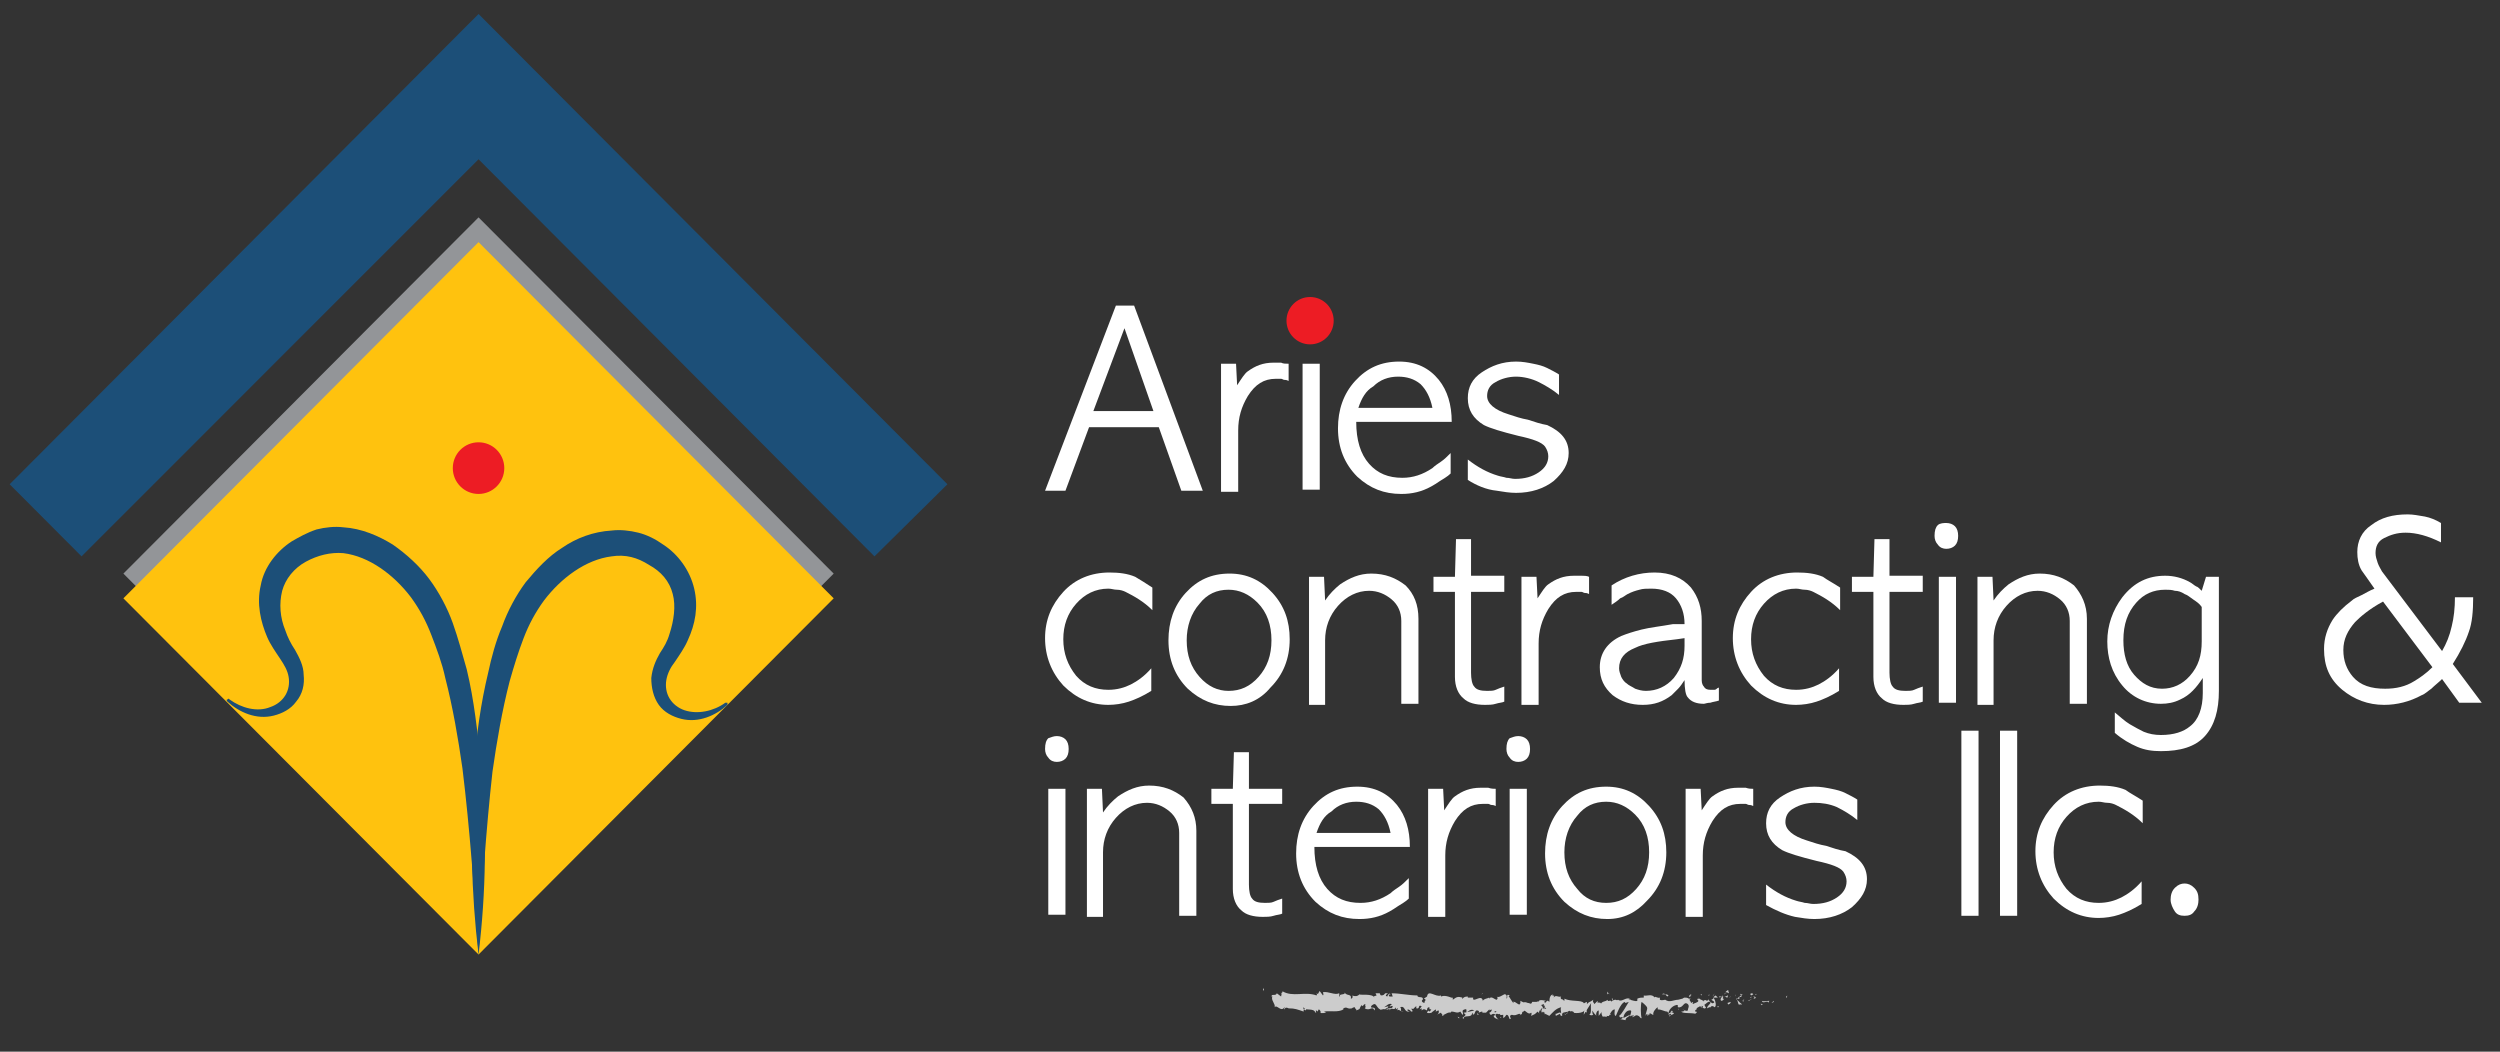 <svg width="271" height="114" viewBox="0 0 271 114" fill="none" xmlns="http://www.w3.org/2000/svg">
<rect x="0" y="0" width="271" height="114" fill="#333333" stroke="none"/>
<g clip-path="url(#clip0_52_2)">
<path d="M120.961 33.129H122.939L130.382 53.194H128.056L125.614 46.311H118.054L115.495 53.194H113.285L120.961 33.129ZM125.032 44.562L121.892 35.579L118.519 44.562H125.032Z" fill="white"/>
<path d="M139.687 39.429V41.295C139.454 41.178 139.338 41.178 139.222 41.178C139.106 41.178 138.989 41.062 138.873 41.062C138.757 41.062 138.757 41.062 138.64 41.062C138.524 41.062 138.408 41.062 138.291 41.062C137.012 41.062 136.082 41.645 135.267 42.928C134.569 44.095 134.221 45.261 134.221 46.661V53.31H132.36V39.429H133.988L134.104 41.762C134.569 41.062 134.918 40.479 135.267 40.245C136.082 39.662 136.896 39.312 138.059 39.312C138.291 39.312 138.64 39.312 138.873 39.312C139.106 39.429 139.338 39.429 139.687 39.429Z" fill="white"/>
<path d="M142.013 33.713C142.362 33.713 142.711 33.83 142.944 34.063C143.176 34.296 143.293 34.646 143.293 35.113C143.293 35.579 143.176 35.929 142.944 36.163C142.711 36.396 142.362 36.513 142.013 36.513C141.664 36.513 141.315 36.396 141.083 36.046C140.85 35.813 140.734 35.463 140.734 35.113C140.734 34.529 140.85 34.179 141.083 33.946C141.315 33.713 141.781 33.713 142.013 33.713ZM141.199 39.429H143.06V53.078H141.199V39.429Z" fill="white"/>
<path d="M157.366 45.728H147.015C147.015 47.711 147.48 49.228 148.41 50.277C149.341 51.327 150.504 51.794 152.016 51.794C153.179 51.794 154.226 51.444 155.272 50.744C155.505 50.511 155.854 50.277 156.203 50.044C156.552 49.811 156.901 49.461 157.25 49.111V51.327C156.901 51.677 156.436 51.911 156.087 52.144C155.738 52.377 155.389 52.611 155.156 52.727C154.109 53.31 153.063 53.544 151.9 53.544C150.039 53.544 148.527 52.961 147.131 51.677C145.735 50.277 145.037 48.528 145.037 46.428C145.037 44.445 145.619 42.695 146.898 41.295C148.178 39.895 149.69 39.195 151.667 39.195C153.528 39.195 154.924 39.895 155.97 41.178C156.901 42.345 157.366 43.861 157.366 45.728ZM147.247 44.211H155.272C155.04 43.045 154.575 42.228 153.993 41.645C153.295 41.062 152.481 40.828 151.551 40.828C150.504 40.828 149.573 41.178 148.875 41.878C148.061 42.345 147.596 43.162 147.247 44.211Z" fill="white"/>
<path d="M159.111 52.027V49.811C160.157 50.627 161.204 51.211 162.367 51.561C162.716 51.677 162.949 51.677 163.298 51.794C163.647 51.794 163.879 51.911 164.228 51.911C165.275 51.911 166.089 51.677 166.787 51.211C167.485 50.744 167.834 50.161 167.834 49.461C167.834 49.111 167.718 48.761 167.485 48.411C167.136 47.944 166.206 47.594 164.577 47.244C162.716 46.778 161.553 46.428 160.855 46.078C159.692 45.378 159.111 44.445 159.111 43.161C159.111 41.995 159.576 41.062 160.623 40.362C161.67 39.662 162.833 39.195 164.345 39.195C165.042 39.195 165.624 39.312 166.206 39.429C166.787 39.545 167.252 39.662 167.718 39.895C168.183 40.129 168.648 40.362 168.997 40.595V42.812C168.299 42.228 167.485 41.762 166.787 41.412C166.089 41.062 165.159 40.828 164.345 40.828C163.53 40.828 162.716 41.062 162.135 41.412C161.437 41.762 161.204 42.345 161.204 42.928C161.204 43.745 162.018 44.445 163.53 44.911C164.228 45.145 164.926 45.378 165.624 45.495C166.322 45.728 167.02 45.961 167.718 46.078C169.23 46.778 170.044 47.711 170.044 49.111C170.044 50.277 169.462 51.211 168.415 52.144C167.369 52.961 165.973 53.427 164.345 53.427C163.647 53.427 162.949 53.31 162.251 53.194C161.088 53.077 160.041 52.611 159.111 52.027Z" fill="white"/>
<path d="M124.916 63.693V66.142C123.985 65.209 122.939 64.626 122.008 64.159C121.776 64.043 121.427 63.926 121.078 63.926C120.729 63.926 120.496 63.809 120.147 63.809C118.752 63.809 117.588 64.393 116.658 65.442C115.727 66.492 115.262 67.776 115.262 69.292C115.262 70.809 115.727 72.092 116.658 73.258C117.588 74.308 118.752 74.775 120.147 74.775C121.078 74.775 121.892 74.542 122.59 74.192C123.288 73.842 124.102 73.258 124.8 72.442V74.891C123.869 75.475 123.055 75.825 122.357 76.058C121.659 76.291 120.845 76.408 120.147 76.408C118.286 76.408 116.658 75.708 115.262 74.308C113.983 72.908 113.285 71.159 113.285 69.175C113.285 67.192 113.983 65.559 115.262 64.159C116.542 62.76 118.286 62.06 120.264 62.06C121.31 62.06 122.241 62.176 123.055 62.526C123.636 62.876 124.218 63.226 124.916 63.693Z" fill="white"/>
<path d="M133.406 76.525C131.662 76.525 130.15 75.941 128.754 74.658C127.358 73.258 126.661 71.509 126.661 69.409C126.661 67.426 127.242 65.676 128.521 64.276C129.801 62.876 131.313 62.176 133.29 62.176C135.151 62.176 136.663 62.876 137.942 64.276C139.222 65.676 139.803 67.309 139.803 69.292C139.803 71.392 139.106 73.142 137.71 74.542C136.547 75.941 135.035 76.525 133.406 76.525ZM133.174 74.892C134.453 74.892 135.5 74.425 136.43 73.375C137.361 72.325 137.826 71.042 137.826 69.409C137.826 67.776 137.361 66.376 136.314 65.326C135.384 64.393 134.337 63.926 133.174 63.926C131.894 63.926 130.848 64.393 130.033 65.443C129.103 66.493 128.638 67.892 128.638 69.409C128.638 71.042 129.103 72.325 130.033 73.375C130.964 74.425 132.011 74.892 133.174 74.892Z" fill="white"/>
<path d="M153.76 67.076V76.291H151.9V67.309C151.9 66.376 151.551 65.559 150.853 64.976C150.155 64.393 149.341 64.043 148.41 64.043C147.131 64.043 145.968 64.626 145.037 65.676C144.107 66.726 143.642 68.009 143.642 69.409V76.408H141.897V62.526H143.525L143.642 65.093C144.107 64.393 144.688 63.809 145.27 63.343C146.317 62.643 147.364 62.176 148.643 62.176C150.155 62.176 151.318 62.643 152.365 63.459C153.295 64.393 153.76 65.559 153.76 67.076Z" fill="white"/>
<path d="M157.831 58.443H159.46V62.41H163.065V64.159H159.46V72.909C159.46 73.608 159.576 74.192 159.809 74.425C160.041 74.775 160.506 74.892 161.204 74.892C161.553 74.892 161.902 74.892 162.135 74.775C162.367 74.658 162.716 74.542 163.065 74.425V76.058C162.833 76.175 162.484 76.175 162.135 76.291C161.786 76.408 161.321 76.408 160.972 76.408C159.925 76.408 159.111 76.175 158.645 75.708C158.064 75.242 157.715 74.425 157.715 73.375V64.159H155.389V62.526H157.715L157.831 58.443Z" fill="white"/>
<path d="M172.254 62.526V64.393C172.021 64.276 171.905 64.276 171.788 64.276C171.672 64.276 171.556 64.159 171.439 64.159C171.323 64.159 171.323 64.159 171.207 64.159C171.091 64.159 170.974 64.159 170.858 64.159C169.578 64.159 168.648 64.743 167.834 66.026C167.136 67.192 166.787 68.359 166.787 69.759V76.408H164.926V62.526H166.554L166.671 64.859C167.136 64.159 167.485 63.576 167.834 63.343C168.648 62.76 169.462 62.41 170.625 62.41C170.858 62.41 171.207 62.41 171.439 62.41C171.672 62.41 172.021 62.41 172.254 62.526Z" fill="white"/>
<path d="M184.466 67.309V73.725C184.466 74.075 184.582 74.308 184.699 74.425C184.815 74.658 185.048 74.775 185.397 74.775C185.513 74.775 185.629 74.775 185.629 74.775C185.745 74.775 185.745 74.775 185.862 74.775C185.978 74.775 186.094 74.658 186.094 74.658C186.094 74.658 186.211 74.542 186.327 74.542V75.941C185.978 76.058 185.745 76.058 185.397 76.175C185.048 76.175 184.815 76.291 184.699 76.291C183.885 76.291 183.303 76.058 182.954 75.591C182.721 75.358 182.605 74.658 182.605 73.725C182.373 74.075 182.14 74.425 181.907 74.658C181.675 74.891 181.442 75.125 181.209 75.358C180.279 76.058 179.349 76.408 178.069 76.408C176.79 76.408 175.743 76.058 174.812 75.358C173.882 74.542 173.417 73.608 173.417 72.325C173.417 70.809 174.231 69.642 175.743 68.942C176.324 68.709 177.022 68.475 177.953 68.242C178.883 68.009 180.046 67.892 181.326 67.659H182.605C182.605 66.492 182.256 65.559 181.675 64.859C181.093 64.159 180.163 63.809 179 63.809C178.534 63.809 178.069 63.809 177.72 63.926C177.255 64.043 176.906 64.159 176.441 64.393C176.208 64.509 175.976 64.743 175.627 64.859C175.394 65.093 175.045 65.326 174.696 65.559V63.459C176.092 62.526 177.72 62.06 179.348 62.06C181.093 62.06 182.373 62.643 183.303 63.693C184.117 64.743 184.466 65.909 184.466 67.309ZM182.605 69.992V69.175L181.791 69.292C179.697 69.525 178.185 69.759 177.255 70.225C176.092 70.692 175.51 71.392 175.51 72.442C175.51 72.792 175.627 73.025 175.743 73.375C175.859 73.608 176.092 73.958 176.324 74.075C176.557 74.308 176.906 74.425 177.255 74.658C177.604 74.775 177.953 74.891 178.418 74.891C179.581 74.891 180.628 74.425 181.442 73.492C182.256 72.442 182.605 71.392 182.605 69.992Z" fill="white"/>
<path d="M199.47 63.693V66.142C198.539 65.209 197.493 64.626 196.562 64.159C196.33 64.043 195.981 63.926 195.632 63.926C195.283 63.926 195.05 63.809 194.701 63.809C193.306 63.809 192.142 64.393 191.212 65.442C190.282 66.492 189.816 67.776 189.816 69.292C189.816 70.809 190.282 72.092 191.212 73.258C192.142 74.308 193.306 74.775 194.701 74.775C195.632 74.775 196.446 74.542 197.144 74.192C197.842 73.842 198.656 73.258 199.354 72.442V74.891C198.423 75.475 197.609 75.825 196.911 76.058C196.213 76.291 195.399 76.408 194.701 76.408C192.84 76.408 191.212 75.708 189.816 74.308C188.537 72.908 187.839 71.159 187.839 69.175C187.839 67.192 188.537 65.559 189.816 64.159C191.096 62.76 192.84 62.06 194.818 62.06C195.864 62.06 196.795 62.176 197.609 62.526C198.074 62.876 198.772 63.226 199.47 63.693Z" fill="white"/>
<path d="M203.192 58.443H204.82V62.41H208.426V64.159H204.82V72.909C204.82 73.608 204.937 74.192 205.169 74.425C205.402 74.775 205.867 74.892 206.565 74.892C206.914 74.892 207.263 74.892 207.495 74.775C207.728 74.658 208.077 74.542 208.426 74.425V76.058C208.193 76.175 207.844 76.175 207.495 76.291C207.146 76.408 206.681 76.408 206.332 76.408C205.285 76.408 204.471 76.175 204.006 75.708C203.424 75.242 203.076 74.425 203.076 73.375V64.159H200.749V62.526H203.076L203.192 58.443Z" fill="white"/>
<path d="M210.984 56.693C211.333 56.693 211.682 56.81 211.915 57.043C212.148 57.277 212.264 57.627 212.264 58.093C212.264 58.56 212.148 58.91 211.915 59.143C211.682 59.376 211.333 59.493 210.984 59.493C210.636 59.493 210.287 59.376 210.054 59.026C209.821 58.793 209.705 58.443 209.705 58.093C209.705 57.51 209.821 57.16 210.054 56.927C210.287 56.693 210.752 56.693 210.984 56.693ZM210.17 62.526H212.031V76.175H210.17V62.526Z" fill="white"/>
<path d="M226.221 67.076V76.291H224.36V67.309C224.36 66.376 224.011 65.559 223.313 64.976C222.615 64.393 221.801 64.043 220.871 64.043C219.591 64.043 218.428 64.626 217.498 65.676C216.567 66.726 216.102 68.009 216.102 69.409V76.408H214.357V62.526H215.986L216.102 65.093C216.567 64.393 217.149 63.809 217.73 63.343C218.777 62.643 219.824 62.176 221.103 62.176C222.615 62.176 223.779 62.643 224.825 63.459C225.639 64.393 226.221 65.559 226.221 67.076Z" fill="white"/>
<path d="M238.666 64.043L239.131 62.526H240.527V74.892C240.527 76.991 240.062 78.625 239.015 79.791C237.968 80.958 236.34 81.424 234.246 81.424C233.316 81.424 232.502 81.308 231.688 80.958C230.873 80.608 230.059 80.141 229.245 79.441V77.225C229.827 77.691 230.292 78.158 230.873 78.508C231.455 78.858 231.92 79.091 232.385 79.325C232.967 79.558 233.548 79.674 234.246 79.674C235.642 79.674 236.689 79.325 237.387 78.741C238.317 78.041 238.782 76.758 238.782 75.125V73.492C238.085 74.542 237.387 75.358 236.34 75.825C235.642 76.175 234.944 76.291 234.246 76.291C232.618 76.291 231.106 75.592 230.059 74.308C228.896 72.909 228.431 71.275 228.431 69.526C228.431 67.776 229.012 66.143 230.059 64.743C231.339 63.11 232.851 62.41 234.712 62.41C235.642 62.41 236.572 62.643 237.387 63.11C237.619 63.226 237.852 63.46 238.085 63.576C238.201 63.576 238.433 63.809 238.666 64.043ZM238.666 69.526V65.793C238.433 65.443 238.085 65.209 237.736 64.976C237.387 64.743 237.154 64.509 236.805 64.393C236.456 64.159 236.107 64.043 235.758 64.043C235.409 63.926 235.06 63.926 234.712 63.926C233.432 63.926 232.385 64.393 231.571 65.326C230.641 66.376 230.175 67.659 230.175 69.409C230.175 70.925 230.524 72.209 231.339 73.142C232.153 74.075 233.083 74.658 234.363 74.658C235.526 74.658 236.572 74.192 237.387 73.258C238.317 72.209 238.666 71.042 238.666 69.526Z" fill="white"/>
<path d="M264.603 56.694V58.793C263.207 58.093 261.928 57.743 260.765 57.743C259.834 57.743 259.137 57.977 258.439 58.327C257.741 58.677 257.508 59.26 257.508 59.96C257.508 60.31 257.625 60.66 257.741 61.01C257.857 61.36 258.09 61.71 258.206 61.943L264.719 70.575C265.185 69.759 265.534 68.942 265.766 67.892C265.999 66.959 266.115 65.909 266.115 64.743H268.092C268.092 66.259 267.976 67.542 267.627 68.475C267.278 69.525 266.697 70.692 265.883 71.975L269.023 76.175H266.58L264.719 73.608C264.37 73.958 263.905 74.308 263.556 74.658C263.207 74.891 262.858 75.242 262.51 75.358C261.23 76.058 259.834 76.408 258.439 76.408C256.694 76.408 255.182 75.825 253.903 74.775C252.507 73.608 251.925 72.209 251.925 70.342C251.925 69.175 252.274 68.126 252.856 67.192C253.321 66.492 254.019 65.793 254.949 65.093C255.182 64.859 255.531 64.743 255.996 64.509C256.461 64.276 256.81 64.043 257.392 63.809C256.81 62.993 256.345 62.293 255.996 61.826C255.647 61.243 255.531 60.543 255.531 59.843C255.531 58.677 255.996 57.627 257.043 56.927C258.09 56.11 259.369 55.76 260.998 55.76C261.579 55.76 262.161 55.877 262.858 55.994C263.44 56.11 264.022 56.343 264.603 56.694ZM263.673 72.325L258.322 65.209C256.81 66.026 255.88 66.842 255.298 67.426C254.484 68.359 254.019 69.292 254.019 70.459C254.019 71.625 254.368 72.558 255.066 73.375C255.88 74.308 257.043 74.658 258.555 74.658C259.718 74.658 260.765 74.425 261.695 73.842C262.277 73.492 262.975 73.025 263.673 72.325Z" fill="white"/>
<path d="M114.564 79.791C114.913 79.791 115.262 79.908 115.495 80.141C115.727 80.374 115.844 80.724 115.844 81.191C115.844 81.657 115.727 82.007 115.495 82.241C115.262 82.474 114.913 82.591 114.564 82.591C114.215 82.591 113.867 82.474 113.634 82.124C113.401 81.891 113.285 81.541 113.285 81.191C113.285 80.608 113.401 80.258 113.634 80.024C113.983 79.908 114.215 79.791 114.564 79.791ZM113.634 85.507H115.495V99.156H113.634V85.507Z" fill="white"/>
<path d="M129.685 90.057V99.272H127.824V90.29C127.824 89.357 127.475 88.54 126.777 87.957C126.079 87.374 125.265 87.024 124.334 87.024C123.055 87.024 121.892 87.607 120.961 88.657C120.031 89.707 119.566 90.99 119.566 92.39V99.389H117.821V85.507H119.449L119.566 88.074C120.031 87.374 120.612 86.79 121.194 86.324C122.241 85.624 123.288 85.157 124.567 85.157C126.079 85.157 127.242 85.624 128.289 86.44C129.219 87.49 129.685 88.657 129.685 90.057Z" fill="white"/>
<path d="M133.755 81.541H135.384V85.507H138.989V87.14H135.384V95.889C135.384 96.589 135.5 97.173 135.733 97.406C135.965 97.756 136.43 97.873 137.128 97.873C137.477 97.873 137.826 97.873 138.059 97.756C138.291 97.639 138.64 97.523 138.989 97.406V99.039C138.757 99.156 138.408 99.156 138.059 99.272C137.71 99.389 137.245 99.389 136.896 99.389C135.849 99.389 135.035 99.156 134.57 98.689C133.988 98.222 133.639 97.406 133.639 96.356V87.14H131.313V85.507H133.639L133.755 81.541Z" fill="white"/>
<path d="M152.83 91.806H142.479C142.479 93.79 142.944 95.306 143.874 96.356C144.805 97.406 145.968 97.873 147.48 97.873C148.643 97.873 149.69 97.523 150.736 96.823C150.969 96.589 151.318 96.356 151.667 96.123C152.016 95.889 152.365 95.54 152.714 95.189V97.406C152.365 97.756 151.9 97.989 151.551 98.222C151.202 98.456 150.853 98.689 150.62 98.806C149.573 99.389 148.527 99.622 147.364 99.622C145.503 99.622 143.991 99.039 142.595 97.756C141.199 96.356 140.501 94.606 140.501 92.507C140.501 90.523 141.083 88.774 142.362 87.374C143.642 85.974 145.154 85.274 147.131 85.274C148.992 85.274 150.388 85.974 151.434 87.257C152.365 88.424 152.83 89.94 152.83 91.806ZM142.711 90.29H150.736C150.504 89.124 150.039 88.307 149.457 87.724C148.759 87.14 147.945 86.907 147.015 86.907C145.968 86.907 145.037 87.257 144.339 87.957C143.525 88.424 143.06 89.24 142.711 90.29Z" fill="white"/>
<path d="M162.135 85.507V87.374C161.902 87.257 161.786 87.257 161.67 87.257C161.553 87.257 161.437 87.14 161.321 87.14C161.204 87.14 161.204 87.14 161.088 87.14C160.972 87.14 160.855 87.14 160.739 87.14C159.46 87.14 158.529 87.724 157.715 89.007C157.017 90.173 156.668 91.34 156.668 92.74V99.389H154.807V85.507H156.436L156.552 87.84C157.017 87.14 157.366 86.557 157.715 86.324C158.529 85.741 159.343 85.391 160.506 85.391C160.739 85.391 161.088 85.391 161.321 85.391C161.67 85.507 161.902 85.507 162.135 85.507Z" fill="white"/>
<path d="M164.577 79.791C164.926 79.791 165.275 79.908 165.508 80.141C165.74 80.374 165.857 80.724 165.857 81.191C165.857 81.657 165.74 82.007 165.508 82.241C165.275 82.474 164.926 82.591 164.577 82.591C164.228 82.591 163.879 82.474 163.647 82.124C163.414 81.891 163.298 81.541 163.298 81.191C163.298 80.608 163.414 80.258 163.647 80.024C163.996 79.908 164.228 79.791 164.577 79.791ZM163.647 85.507H165.508V99.156H163.647V85.507Z" fill="white"/>
<path d="M174.231 99.622C172.486 99.622 170.974 99.039 169.579 97.756C168.183 96.356 167.485 94.606 167.485 92.507C167.485 90.523 168.067 88.774 169.346 87.374C170.625 85.974 172.137 85.274 174.115 85.274C175.976 85.274 177.488 85.974 178.767 87.374C180.046 88.774 180.628 90.407 180.628 92.39C180.628 94.49 179.93 96.239 178.534 97.639C177.371 98.922 175.976 99.622 174.231 99.622ZM174.115 97.873C175.394 97.873 176.441 97.406 177.371 96.356C178.302 95.306 178.767 94.023 178.767 92.39C178.767 90.757 178.302 89.357 177.255 88.307C176.324 87.374 175.278 86.907 174.115 86.907C172.835 86.907 171.788 87.374 170.974 88.424C170.044 89.474 169.579 90.873 169.579 92.39C169.579 94.023 170.044 95.306 170.974 96.356C171.788 97.406 172.835 97.873 174.115 97.873Z" fill="white"/>
<path d="M190.049 85.507V87.374C189.816 87.257 189.7 87.257 189.584 87.257C189.467 87.257 189.351 87.14 189.235 87.14C189.118 87.14 189.118 87.14 189.002 87.14C188.886 87.14 188.769 87.14 188.653 87.14C187.374 87.14 186.443 87.724 185.629 89.007C184.931 90.173 184.582 91.34 184.582 92.74V99.389H182.721V85.507H184.35L184.466 87.84C184.931 87.14 185.28 86.557 185.629 86.324C186.443 85.741 187.257 85.391 188.421 85.391C188.653 85.391 189.002 85.391 189.235 85.391C189.584 85.507 189.816 85.507 190.049 85.507Z" fill="white"/>
<path d="M191.445 98.106V95.889C192.491 96.706 193.538 97.289 194.701 97.639C195.05 97.756 195.283 97.756 195.632 97.873C195.981 97.873 196.213 97.989 196.562 97.989C197.609 97.989 198.423 97.756 199.121 97.289C199.819 96.823 200.168 96.239 200.168 95.54C200.168 95.189 200.051 94.84 199.819 94.49C199.47 94.023 198.539 93.673 196.911 93.323C195.05 92.856 193.887 92.507 193.189 92.156C192.026 91.457 191.445 90.523 191.445 89.24C191.445 88.074 191.91 87.14 192.957 86.441C194.003 85.74 195.166 85.274 196.678 85.274C197.376 85.274 197.958 85.391 198.539 85.507C199.121 85.624 199.586 85.74 200.051 85.974C200.517 86.207 200.982 86.441 201.331 86.674V88.89C200.633 88.307 199.819 87.84 199.121 87.49C198.307 87.14 197.493 87.024 196.678 87.024C195.864 87.024 195.05 87.257 194.469 87.607C193.771 87.957 193.538 88.54 193.538 89.124C193.538 89.94 194.352 90.64 195.864 91.107C196.562 91.34 197.26 91.573 197.958 91.69C198.656 91.923 199.354 92.156 200.051 92.273C201.563 92.973 202.378 93.906 202.378 95.306C202.378 96.473 201.796 97.406 200.749 98.339C199.703 99.156 198.307 99.622 196.678 99.622C195.981 99.622 195.283 99.506 194.585 99.389C193.538 99.156 192.491 98.689 191.445 98.106Z" fill="white"/>
<path d="M212.613 79.207H214.474V99.272H212.613V79.207Z" fill="white"/>
<path d="M216.8 79.207H218.661V99.272H216.8V79.207Z" fill="white"/>
<path d="M232.269 86.79V89.24C231.339 88.307 230.292 87.724 229.361 87.257C229.129 87.14 228.78 87.024 228.431 87.024C228.082 87.024 227.849 86.907 227.5 86.907C226.105 86.907 224.942 87.49 224.011 88.54C223.081 89.59 222.615 90.873 222.615 92.39C222.615 93.906 223.081 95.189 224.011 96.356C224.942 97.406 226.105 97.873 227.5 97.873C228.431 97.873 229.245 97.639 229.943 97.289C230.641 96.939 231.455 96.356 232.153 95.539V97.989C231.222 98.572 230.408 98.922 229.71 99.156C229.012 99.389 228.198 99.506 227.5 99.506C225.639 99.506 224.011 98.806 222.615 97.406C221.336 96.006 220.638 94.256 220.638 92.273C220.638 90.29 221.336 88.657 222.615 87.257C223.895 85.857 225.639 85.157 227.617 85.157C228.664 85.157 229.594 85.274 230.408 85.624C230.873 85.974 231.571 86.324 232.269 86.79Z" fill="white"/>
<path d="M236.805 99.272C236.34 99.272 235.991 99.155 235.758 98.805C235.526 98.456 235.293 97.989 235.293 97.522C235.293 97.056 235.409 96.589 235.758 96.239C236.107 95.889 236.456 95.772 236.805 95.772C237.154 95.772 237.503 95.889 237.852 96.239C238.201 96.589 238.317 96.939 238.317 97.522C238.317 97.989 238.201 98.456 237.852 98.805C237.619 99.155 237.27 99.272 236.805 99.272Z" fill="white"/>
<path d="M142.013 37.329C143.427 37.329 144.572 36.18 144.572 34.763C144.572 33.345 143.427 32.196 142.013 32.196C140.6 32.196 139.455 33.345 139.455 34.763C139.455 36.18 140.6 37.329 142.013 37.329Z" fill="#ED1C24"/>
<g opacity="0.75">
<path d="M193.656 108.15C193.778 108.15 193.656 107.905 193.778 107.905C193.534 108.027 193.656 108.15 193.656 108.15Z" fill="white"/>
<path d="M192.271 108.611V108.488L192.026 108.734L192.271 108.611Z" fill="white"/>
<path d="M190.979 108.488C191.096 108.838 191.445 108.488 191.677 108.605V108.722L191.794 108.488C191.561 108.488 191.212 108.605 190.979 108.488Z" fill="white"/>
<path d="M190.283 107.788C190.283 107.911 190.161 107.911 190.405 107.788C190.405 107.788 190.405 107.788 190.283 107.788Z" fill="white"/>
<path d="M190.4 107.791C190.522 107.791 190.277 107.668 190.4 107.791Z" fill="white"/>
<path d="M189.816 107.905L190.049 107.789C190.049 107.672 189.816 107.672 189.933 107.672C189.7 107.672 189.7 107.789 189.816 107.905Z" fill="white"/>
<path d="M189.584 108.143C189.706 108.02 189.706 108.02 189.584 108.143Z" fill="white"/>
<path d="M189.945 108.021L189.7 108.144C189.7 108.144 189.7 108.267 189.945 108.021C189.822 108.144 189.822 108.021 189.945 108.021Z" fill="white"/>
<path d="M190.049 108.021C190.169 108.142 190.29 108.142 190.049 108.263C190.411 108.263 190.411 108.021 190.049 108.021Z" fill="white"/>
<path d="M190.863 108.84L190.985 108.963L191.108 108.84C191.108 108.963 190.863 108.717 190.863 108.84Z" fill="white"/>
<path d="M188.653 107.672C188.653 107.795 188.653 107.917 188.776 107.917L188.898 107.795C188.776 107.795 188.653 107.795 188.653 107.672Z" fill="white"/>
<path d="M188.782 107.905L188.537 108.027C188.782 108.15 188.782 108.027 188.782 107.905Z" fill="white"/>
<path d="M189.584 108.488L189.933 108.255L189.467 108.488H189.584Z" fill="white"/>
<path d="M187.961 107.678L188.084 107.555L187.839 107.801L187.961 107.678Z" fill="white"/>
<path d="M187.374 107.672C187.49 107.555 187.258 107.438 187.374 107.322C187.258 107.322 187.141 107.438 187.025 107.555C187.141 107.555 187.258 107.555 187.374 107.672Z" fill="white"/>
<path d="M186.909 107.795C186.909 107.795 187.031 107.672 187.153 107.672C187.031 107.672 186.909 107.672 186.909 107.795Z" fill="white"/>
<path d="M188.194 108.033C188.194 108.033 188.194 107.911 188.072 107.788L188.194 108.033Z" fill="white"/>
<path d="M189.118 108.255C189.002 108.372 188.77 108.488 189.002 108.605C189.002 108.605 188.886 108.488 189.118 108.255Z" fill="white"/>
<path d="M188.304 108.267H188.549C188.549 108.267 188.549 108.144 188.549 108.021L188.304 108.267Z" fill="white"/>
<path d="M188.188 108.378L188.31 108.255H188.188V108.378Z" fill="white"/>
<path d="M187.258 107.905C187.141 108.021 187.025 108.021 186.909 108.021C187.025 108.021 187.141 108.138 187.258 108.138C187.258 108.021 187.374 107.905 187.258 107.905Z" fill="white"/>
<path d="M187.612 108.021L187.49 108.144C187.49 108.021 187.612 108.021 187.612 108.021Z" fill="white"/>
<path d="M185.397 109.305C185.397 109.071 185.629 108.955 185.862 109.188C186.095 109.071 185.978 108.488 185.746 108.138C185.746 108.255 185.746 108.255 185.513 108.371C185.629 108.488 185.978 108.605 185.746 108.721C185.513 108.838 185.513 108.605 185.397 108.605C185.513 108.838 185.048 108.955 185.048 109.305L185.28 109.188C185.513 109.188 185.397 109.188 185.397 109.305Z" fill="white"/>
<path d="M186.211 108.138C186.211 108.138 186.094 108.021 185.978 107.905C185.862 108.021 185.745 108.021 185.745 108.138H186.211Z" fill="white"/>
<path d="M186.676 108.021C186.56 108.255 186.443 108.255 186.56 108.488C186.792 108.488 186.792 108.371 186.909 108.255C186.443 108.371 187.025 108.255 186.676 108.021C186.792 108.021 186.792 108.021 186.909 108.021C186.792 108.021 186.792 108.021 186.676 107.905C186.676 107.905 186.676 107.905 186.676 108.021H186.327C186.327 108.138 186.443 108.138 186.676 108.021Z" fill="white"/>
<path d="M188.537 108.955C188.537 108.955 188.537 108.838 188.653 108.838C188.77 108.955 188.653 108.955 188.653 108.955C188.77 108.955 188.886 108.838 188.653 108.722C188.537 108.605 188.304 108.372 188.304 108.372C188.421 108.722 188.421 108.838 188.537 108.955Z" fill="white"/>
<path d="M187.606 108.605L187.257 108.722L187.374 108.955V108.838C187.606 108.838 187.606 108.605 187.606 108.605Z" fill="white"/>
<path d="M185.745 107.905L185.862 107.672L185.629 108.022L185.745 107.905Z" fill="white"/>
<path d="M185.286 107.911V107.788L185.164 107.911H185.286Z" fill="white"/>
<path d="M174.463 107.788C174.347 107.672 174.115 107.322 174.231 107.555V107.788C174.347 107.672 174.463 107.672 174.463 107.788Z" fill="white"/>
<path d="M167.02 108.844C167.142 108.844 167.142 108.844 167.02 108.844C167.142 108.844 167.142 108.722 167.142 108.722C167.142 108.722 167.142 108.722 167.02 108.844Z" fill="white"/>
<path d="M166.916 109.661L166.671 109.538C166.793 109.538 166.916 109.661 166.916 109.661Z" fill="white"/>
<path d="M156.442 109.888L156.319 110.134C156.564 110.134 156.442 110.011 156.442 109.888Z" fill="white"/>
<path d="M180.861 107.905C180.744 107.788 180.628 107.788 180.512 107.788C180.628 107.905 180.744 108.138 180.861 107.905Z" fill="white"/>
<path d="M160.745 107.672C160.623 107.672 160.623 107.795 160.623 107.795C160.745 107.672 160.745 107.672 160.745 107.672Z" fill="white"/>
<path d="M180.163 107.788C180.279 107.788 180.395 107.788 180.512 107.788C180.395 107.672 180.279 107.672 180.163 107.788Z" fill="white"/>
<path d="M171.672 109.888C171.788 109.655 171.905 109.655 172.021 109.771L171.905 109.188L171.672 109.888Z" fill="white"/>
<path d="M158.645 109.772L158.878 110.005C158.645 110.355 158.413 110.238 158.645 110.471C158.645 109.888 159.576 110.471 159.576 109.772L159.692 109.888C159.692 109.888 159.692 109.888 159.576 109.888C159.925 110.238 159.809 109.422 160.157 109.538C160.274 109.538 160.39 109.655 160.274 109.772L160.623 109.655C160.739 109.655 160.739 109.772 160.623 109.772H161.088C161.204 109.655 161.321 109.538 161.437 109.422C161.553 109.538 161.321 109.538 161.437 109.538L161.669 109.422C161.786 109.538 161.553 109.772 161.437 109.772C161.669 110.355 161.669 109.655 162.135 110.005L161.902 110.122C162.018 110.471 162.251 110.355 162.484 110.588C162.367 110.471 161.902 110.005 162.251 109.888C162.367 109.888 162.484 110.005 162.6 109.888C162.6 110.122 162.716 110.005 162.949 110.005V110.355C163.181 110.238 163.181 110.122 163.298 110.005C163.53 110.005 163.53 110.238 163.647 110.471C163.996 110.471 163.414 110.122 163.879 110.005C164.228 110.122 164.345 110.005 164.693 109.888C164.926 110.005 164.693 110.122 164.693 110.122L164.926 109.888V110.005C165.042 109.888 164.926 109.655 165.159 109.655C165.275 109.305 165.624 110.122 165.973 109.772C166.089 109.888 165.973 110.005 165.973 110.122C166.438 109.888 166.322 110.005 166.671 109.655L166.903 109.888C166.671 109.655 167.02 109.422 167.252 109.188C167.136 109.072 167.136 108.955 167.02 108.955L167.369 108.838C167.369 108.838 167.369 108.955 167.252 109.072C167.252 109.072 167.252 109.072 167.369 108.955C167.485 109.072 167.485 109.188 167.369 109.422C167.369 109.305 167.252 109.305 167.252 109.188C167.136 109.422 167.02 109.538 167.136 109.772L167.252 109.655V109.772C167.252 109.772 167.252 109.772 167.369 109.655L167.485 110.005V109.888L167.95 110.122C168.299 109.772 168.648 109.305 169.23 109.188C169.113 109.422 169.23 109.538 169.23 109.888C169.113 109.538 168.764 110.005 168.532 109.888C168.648 109.888 168.648 110.005 168.648 110.122L169.113 109.888C169.113 110.122 169.23 110.122 169.346 110.122C169.23 109.655 169.695 109.772 169.927 109.655C169.927 109.772 169.927 110.005 169.578 109.888C169.811 110.238 169.927 109.305 170.276 109.655C170.16 109.655 170.16 109.655 170.16 109.655C170.276 109.538 170.625 109.655 170.625 109.772H170.509C170.974 109.888 171.788 109.772 171.788 109.422C171.788 109.422 171.672 109.888 171.672 110.005L172.486 108.722C172.37 109.072 172.603 109.888 172.254 110.005C172.37 110.005 172.486 110.122 172.719 110.005C172.602 110.005 172.602 109.538 172.602 109.538C172.835 109.888 172.719 109.772 173.068 110.122C172.951 110.005 173.068 109.538 173.3 109.538C173.3 109.655 173.3 110.005 173.3 110.122L173.649 109.655C173.533 109.772 173.649 110.122 173.766 110.238C173.766 110.122 174.115 110.238 174.231 110.238L174.115 110.122C174.58 110.238 174.58 109.422 175.045 109.422C175.045 109.538 174.929 110.122 175.161 110.122C175.278 109.888 175.627 108.838 176.092 108.605L176.208 108.722L176.557 108.605C176.324 108.955 175.859 109.888 175.51 110.122C175.627 110.238 175.51 110.355 175.859 110.238C175.975 110.355 175.743 110.471 175.627 110.471L176.208 110.588C176.208 110.238 176.673 110.238 176.673 110.005L175.975 110.355C175.975 110.005 176.324 109.422 176.79 109.538C176.906 109.655 176.673 110.122 176.673 110.238C176.673 110.122 177.022 110.005 177.139 110.122L176.906 110.238C177.139 110.355 177.255 109.888 177.604 110.122C177.72 110.122 177.836 110.471 177.953 110.355C177.836 110.005 177.836 108.838 177.953 108.605C177.953 108.605 178.418 108.955 178.534 109.188C178.651 109.422 178.302 109.888 178.418 110.122C178.418 110.005 178.534 109.888 178.534 109.888C178.651 110.005 178.534 110.122 178.651 110.122C178.651 109.772 179.116 110.122 178.767 109.888C178.999 109.772 178.999 110.005 179.232 110.005C179.116 109.772 179.465 109.305 179.697 109.188C179.697 109.305 179.697 109.422 179.697 109.422C180.163 109.422 180.395 109.655 180.744 109.655C180.744 109.772 180.977 109.772 180.86 110.005C180.977 110.005 180.977 109.888 181.093 109.888C181.326 110.122 180.86 109.888 180.977 110.238C180.977 110.005 181.326 110.005 181.442 109.888C181.442 109.655 180.977 109.772 180.86 109.888C180.86 109.538 181.209 109.072 181.675 108.955C182.024 108.838 181.791 109.188 181.907 109.188C182.489 109.305 182.489 108.488 182.954 108.838C183.187 109.072 182.954 109.305 182.954 109.538C182.721 109.655 182.489 109.422 182.372 109.422L182.605 109.538C182.489 109.655 182.372 109.655 182.256 109.655C182.372 109.888 183.303 109.772 183.768 109.888C183.884 109.772 184.001 109.772 183.884 109.655H183.768C183.652 109.422 184.117 109.422 183.884 109.305C184.117 109.188 184.35 108.955 184.582 109.072V109.305C184.582 109.188 184.35 109.188 184.35 109.188C184.466 109.072 184.815 109.538 184.931 109.188L184.699 108.955C184.931 108.838 185.164 108.488 185.396 108.605C185.28 108.372 185.28 108.605 185.164 108.255C185.28 108.722 184.466 108.255 184.699 108.605C184.466 108.255 184.35 108.488 184.117 108.138C184.117 108.255 184.233 108.372 184.001 108.255V108.372L184.117 108.488C184.001 108.722 183.652 108.722 183.536 108.838C183.419 108.838 183.536 108.722 183.536 108.605L183.303 108.722C183.303 108.488 182.954 108.372 183.303 108.255H183.07C182.954 108.138 182.721 108.138 182.605 108.138C182.489 108.138 182.256 108.372 182.372 108.255L181.907 108.372C181.442 108.372 180.977 108.722 180.512 108.372C180.395 108.372 180.163 108.488 179.93 108.372V108.138C179.697 108.255 179.348 107.905 179.348 108.138C179.116 107.672 178.418 108.022 178.185 107.905V108.138C177.953 108.138 177.72 108.138 177.487 108.255V108.488C177.255 108.605 176.906 108.372 176.557 108.372C176.557 108.255 176.673 108.372 176.79 108.372C176.324 107.905 175.859 108.722 175.394 108.372C175.278 108.488 175.161 108.372 175.161 108.372C175.045 108.372 174.929 108.372 174.812 108.488V108.255C174.696 108.138 174.696 108.372 174.812 108.488C174.696 108.488 174.696 108.605 174.696 108.605C174.58 108.255 174.347 108.722 174.231 108.372C174.115 108.605 173.649 108.488 173.533 108.838V108.722C173.417 108.722 173.3 108.605 173.184 108.722V108.488L172.835 108.838C172.719 108.605 172.602 108.605 172.719 108.372C172.254 108.722 172.37 108.488 172.021 108.838V108.605C171.905 108.605 171.672 108.838 171.672 108.722C171.439 108.372 170.276 108.605 169.578 108.255C169.695 108.838 169.23 108.022 169.23 108.372C169.23 108.255 169.113 108.138 169.23 108.022C168.881 108.138 168.648 107.788 168.415 108.138C168.415 108.022 168.532 107.905 168.415 107.905C168.415 107.905 168.299 108.022 168.299 107.905C168.299 107.788 168.299 107.788 168.415 107.788C168.066 107.788 167.95 108.138 167.95 108.605C167.718 108.372 167.718 108.488 167.485 108.722C167.369 108.605 167.369 108.488 167.601 108.488C167.485 108.488 166.787 108.255 166.787 108.605C166.787 108.488 166.554 108.605 166.554 108.605C166.206 108.605 166.206 108.605 165.973 108.605H166.089C165.973 108.955 165.857 108.722 165.624 108.722C165.042 108.488 165.391 108.838 164.81 108.488V108.722C164.693 109.188 164.345 108.488 163.996 108.605L164.112 108.722C163.996 108.838 163.647 108.022 163.53 108.022L163.647 107.905C163.181 107.672 163.53 108.138 163.298 108.255C163.298 108.138 163.414 107.905 163.181 107.788C163.065 107.672 162.484 108.255 162.251 108.022C162.367 108.138 162.367 108.255 162.251 108.372C162.018 108.372 161.669 107.905 161.437 108.255V108.138C161.204 108.255 160.855 108.255 160.739 108.488C160.623 107.672 159.576 108.838 159.692 108.138H159.111V108.022C158.762 108.022 158.645 108.138 158.529 108.255C158.413 108.255 158.529 108.138 158.529 108.138C158.064 108.022 157.948 108.022 157.482 108.372V108.138C157.366 108.255 156.784 107.788 156.203 108.022V107.905C155.621 108.138 154.807 107.205 154.691 108.022L154.342 108.255C154.807 108.372 154.226 108.605 154.458 108.722C154.226 108.722 153.993 108.488 154.226 108.372C154.342 107.905 153.644 108.255 153.644 107.905C152.714 107.905 151.783 107.672 150.853 107.672L150.969 108.022H150.62C150.504 107.905 150.504 107.788 150.736 107.788C150.62 107.555 150.387 107.905 150.387 108.022C149.922 107.905 150.62 107.672 150.387 107.672H150.155C150.039 107.788 150.039 107.905 149.69 107.905C149.573 107.788 149.573 107.672 149.573 107.672C149.573 107.672 149.573 107.672 149.457 107.672H149.108L149.224 107.905C148.992 108.022 148.875 107.905 148.992 108.138C148.759 107.672 147.48 107.905 147.363 107.788C147.131 108.022 146.898 108.022 146.549 107.905C146.666 107.905 146.666 108.255 146.433 108.255C146.549 107.672 145.968 108.022 145.735 107.555C145.968 107.905 145.037 107.672 145.27 108.022C145.037 108.022 145.27 107.788 145.154 107.672C144.688 107.905 143.99 107.438 143.409 107.555C143.409 107.672 143.525 107.788 143.409 107.905L143.06 107.438C142.944 107.438 142.944 107.905 142.711 107.672C142.711 107.788 142.827 107.788 142.711 107.905C141.432 107.438 140.152 108.138 138.989 107.438C139.106 107.555 138.989 107.555 138.873 107.672C138.989 107.672 138.873 107.905 138.873 108.022L138.408 107.672C138.291 108.022 137.826 107.672 137.826 108.022H137.942C137.71 108.372 138.291 108.838 138.175 109.188C138.408 108.838 138.873 109.772 139.222 109.188C139.338 109.305 139.106 109.305 139.222 109.422C139.338 109.188 139.454 109.188 139.687 109.305C140.385 109.305 140.618 109.422 141.315 109.655V109.422C141.432 109.422 141.548 109.538 141.548 109.538C141.781 109.188 141.083 109.538 141.315 109.188C141.548 109.655 142.362 109.188 142.595 109.772C142.827 109.772 142.478 109.538 142.711 109.538L142.827 109.655L142.944 109.422C143.06 109.422 143.176 109.655 143.176 109.772H143.06C143.293 109.888 143.642 109.772 143.758 109.772L143.525 109.655C144.223 109.538 145.037 109.772 145.619 109.422V109.305C146.084 109.072 145.968 109.422 146.549 109.305C146.666 109.188 146.782 109.188 146.898 109.188C146.782 109.305 147.131 109.422 147.015 109.538C147.596 109.305 147.247 109.422 147.596 108.955L147.712 109.072C147.829 108.955 147.829 108.838 148.061 108.838C147.829 108.955 148.178 109.072 147.945 109.305C148.527 109.655 148.759 108.955 148.992 109.538C149.224 109.072 148.527 109.305 148.643 109.188C148.527 109.072 148.875 108.838 148.992 108.838C149.224 108.838 149.341 109.422 149.69 109.422C149.69 109.422 149.69 109.422 149.573 109.422C149.69 109.538 149.922 109.305 150.155 109.422C150.271 109.188 150.387 109.422 150.504 109.072L150.039 109.188C150.271 109.072 150.504 108.722 150.853 108.838C150.853 108.955 150.736 108.955 150.62 109.072C150.736 109.188 150.853 108.955 150.969 109.072C150.969 109.422 150.504 109.188 150.271 109.422C150.387 109.538 150.736 109.188 150.62 109.538C150.853 109.072 151.085 109.655 151.318 109.188V109.422C151.318 109.422 151.434 109.305 151.551 109.305L151.434 109.538C151.667 109.305 151.9 109.772 152.132 109.655C151.667 109.655 152.016 109.422 151.783 109.188C152.365 108.955 152.132 109.772 152.83 109.655C152.714 109.655 152.481 109.538 152.597 109.422C152.714 109.422 152.946 109.538 152.946 109.655C153.412 109.655 152.83 109.422 153.063 109.305C153.179 109.538 153.295 109.188 153.528 109.072V109.305C153.993 109.422 153.644 108.838 154.109 109.072L153.877 109.422L154.109 109.305V109.538C154.342 109.305 154.458 109.422 154.691 109.538C154.691 109.422 154.691 109.188 154.924 109.188C155.04 109.305 154.807 109.422 155.156 109.422C155.04 109.538 155.04 109.772 154.807 109.538C154.807 109.655 154.691 109.655 154.691 109.772C154.807 109.888 155.156 109.772 155.272 109.772H155.156L155.621 109.422C155.738 109.538 155.621 109.538 155.621 109.655C155.738 109.655 155.738 109.538 155.97 109.538C155.97 109.772 155.97 109.888 155.738 110.005L156.203 109.772C156.203 109.888 156.436 110.005 156.319 110.005C156.552 110.122 156.901 109.655 157.25 109.772C157.25 109.772 157.25 109.655 157.366 109.655C157.715 109.655 157.948 109.888 158.296 109.655L158.529 110.005C158.762 109.888 158.296 109.538 158.762 109.422C159.111 109.305 158.878 109.655 158.994 109.772C159.111 109.655 159.46 109.305 159.809 109.538C158.878 109.772 158.762 109.772 158.645 109.772ZM162.251 109.655C162.135 109.655 162.018 109.888 162.018 109.655C162.018 109.538 162.135 109.655 162.251 109.655ZM167.601 109.305C167.601 109.422 167.485 109.305 167.369 109.305C167.369 109.188 167.485 109.188 167.601 109.305ZM182.489 108.022C182.372 107.905 182.372 107.905 182.489 108.022ZM182.838 108.138C182.838 108.022 182.838 108.022 182.838 108.138H182.721C182.721 108.138 182.721 108.138 182.838 108.138Z" fill="white"/>
<path d="M167.024 109.544V109.421C166.902 109.421 166.902 109.544 167.024 109.544Z" fill="white"/>
<path d="M177.961 109.894C177.839 109.894 177.839 109.771 177.839 109.771C177.717 109.771 177.839 109.894 177.961 109.894Z" fill="white"/>
<path d="M184.478 107.788H184.234C184.356 107.788 184.356 107.788 184.478 107.911C184.478 107.788 184.478 107.788 184.478 107.788Z" fill="white"/>
<path d="M186.213 109.194C186.336 109.194 186.336 109.071 186.213 109.194L186.336 109.071C186.213 109.071 186.091 109.071 186.213 109.194Z" fill="white"/>
<path d="M184.699 108.49C184.699 108.731 184.818 108.61 184.938 108.61C185.058 108.37 184.818 108.37 184.699 108.49Z" fill="white"/>
<path d="M185.048 108.607H185.17C185.17 108.485 185.048 108.607 185.048 108.607Z" fill="white"/>
<path d="M183.193 108.033C183.315 108.033 183.193 107.788 183.315 107.911C183.437 107.543 182.826 108.156 183.193 108.033Z" fill="white"/>
<path d="M184.821 109.083L184.699 108.838V109.083H184.821Z" fill="white"/>
<path d="M183.652 108.955L183.884 109.071C183.884 109.071 183.884 108.955 184.001 108.955C183.768 108.838 183.652 108.838 183.652 108.955Z" fill="white"/>
<path d="M184.001 108.959C184.123 108.959 184.123 108.959 184.246 108.959C184.123 108.837 184.001 108.837 184.001 108.959Z" fill="white"/>
<path d="M184.478 109.194V109.071H184.234L184.478 109.194Z" fill="white"/>
<path d="M181.209 108.838L180.977 108.955C180.977 109.071 180.977 109.071 181.093 109.071C181.209 108.955 181.326 108.955 181.209 108.838Z" fill="white"/>
<path d="M182.03 109.433C181.907 109.433 181.907 109.311 181.907 109.188V109.433H182.03Z" fill="white"/>
<path d="M181.217 109.538C181.217 109.661 180.85 109.783 181.217 109.783C181.217 109.661 181.462 109.661 181.217 109.538Z" fill="white"/>
<path d="M177.488 109.072H177.604V108.605L177.488 109.072Z" fill="white"/>
<path d="M174.231 110.121C174.58 110.238 174.347 109.888 174.58 110.005C174.696 109.888 174.347 109.888 174.464 109.771C174.231 109.888 174.115 109.888 174.231 110.121Z" fill="white"/>
<path d="M137.367 107.094L137.245 106.972L137.367 107.094Z" fill="white"/>
<path d="M137.012 107.438V107.088L136.896 107.322C136.896 107.322 137.012 107.322 137.012 107.438Z" fill="white"/>
<path d="M162.722 110.36C162.722 110.238 162.722 110.238 162.6 110.238L162.722 110.36Z" fill="white"/>
<path d="M160.158 110.017H160.28L160.158 109.771V110.017Z" fill="white"/>
<path d="M158.064 110.355C158.18 110.355 158.297 110.355 158.297 110.355C158.064 110.355 157.948 110.005 158.064 110.355Z" fill="white"/>
</g>
<path d="M8.84 60.31L51.874 17.265L94.792 60.31L102.701 52.494L51.874 1.517L1.047 52.494L8.84 60.31Z" fill="#1C4F78"/>
<path d="M13.376 62.177L51.874 23.564L90.372 62.177L51.874 100.789L13.376 62.177Z" fill="#939598"/>
<path d="M13.376 64.86L51.874 26.247L90.372 64.86L51.874 103.472L13.376 64.86Z" fill="#FFC20E"/>
<path d="M51.874 103.472C51.409 96.706 50.943 89.94 50.129 83.291C49.664 80.025 49.082 76.642 48.268 73.492C47.919 71.859 47.338 70.342 46.756 68.826C46.175 67.309 45.477 66.026 44.546 64.743C42.685 62.293 40.01 60.31 37.219 59.96C35.823 59.844 34.428 60.194 33.148 60.893C31.869 61.593 30.938 62.76 30.589 64.043C30.24 65.443 30.357 66.96 30.938 68.359C31.171 69.059 31.52 69.759 31.985 70.459C32.45 71.276 32.916 72.209 32.916 73.142C33.032 74.192 32.799 75.242 32.101 76.058C31.52 76.875 30.589 77.342 29.659 77.575C27.798 78.042 25.937 77.225 24.657 76.058C24.541 75.942 24.541 75.825 24.657 75.825C24.774 75.709 24.774 75.709 24.89 75.825C26.17 76.758 27.914 77.225 29.31 76.642C30.008 76.408 30.589 75.942 30.938 75.359C31.287 74.775 31.404 74.075 31.287 73.375C31.171 72.675 30.822 72.092 30.357 71.392C29.891 70.692 29.31 69.876 28.961 69.059C28.263 67.426 27.798 65.443 28.263 63.46C28.612 61.477 30.008 59.727 31.636 58.677C32.45 58.21 33.264 57.744 34.311 57.394C35.242 57.16 36.288 57.044 37.219 57.16C39.196 57.277 41.057 58.094 42.569 59.027C44.081 60.077 45.477 61.36 46.524 62.76C47.57 64.16 48.501 65.91 49.082 67.543C49.664 69.176 50.129 70.926 50.594 72.559C51.409 75.942 51.758 79.325 52.106 82.708C52.804 89.94 52.688 96.706 51.874 103.472Z" fill="#1C4F78"/>
<path d="M51.874 103.472C51.06 96.706 50.943 89.94 51.409 83.058C51.641 79.675 52.106 76.292 52.921 72.909C53.27 71.276 53.735 69.526 54.433 67.893C55.014 66.26 55.945 64.51 56.991 63.11C58.154 61.71 59.434 60.31 60.946 59.377C62.458 58.327 64.319 57.627 66.296 57.511C67.227 57.394 68.273 57.511 69.204 57.744C70.134 57.977 71.065 58.444 71.879 59.027C73.507 60.077 74.787 61.827 75.252 63.81C75.717 65.793 75.368 67.659 74.554 69.409C74.205 70.226 73.624 71.043 73.158 71.742C72.693 72.326 72.344 73.026 72.228 73.725C72.112 74.425 72.228 75.125 72.577 75.709C72.926 76.292 73.507 76.758 74.205 76.992C75.601 77.458 77.346 77.109 78.625 76.175C78.741 76.175 78.858 76.175 78.858 76.175C78.858 76.292 78.858 76.292 78.858 76.409C77.578 77.575 75.717 78.392 73.856 77.925C72.926 77.692 71.995 77.225 71.414 76.409C70.832 75.592 70.6 74.542 70.6 73.492C70.716 72.442 71.065 71.626 71.53 70.809C71.995 70.109 72.344 69.526 72.577 68.709C73.042 67.309 73.275 65.676 72.926 64.393C72.577 62.993 71.646 61.944 70.367 61.243C69.088 60.427 67.808 60.077 66.296 60.31C63.505 60.66 60.83 62.643 58.969 65.093C58.038 66.376 57.34 67.659 56.759 69.176C56.177 70.692 55.712 72.209 55.247 73.842C54.433 76.992 53.851 80.375 53.386 83.641C52.688 89.94 52.223 96.706 51.874 103.472Z" fill="#1C4F78"/>
<path d="M51.874 53.544C53.416 53.544 54.665 52.291 54.665 50.745C54.665 49.198 53.416 47.945 51.874 47.945C50.332 47.945 49.083 49.198 49.083 50.745C49.083 52.291 50.332 53.544 51.874 53.544Z" fill="#ED1C24"/>
</g>
<defs>
<clipPath id="clip0_52_2">
<rect width="271" height="113.154" fill="white"/>
</clipPath>
</defs>
</svg>
